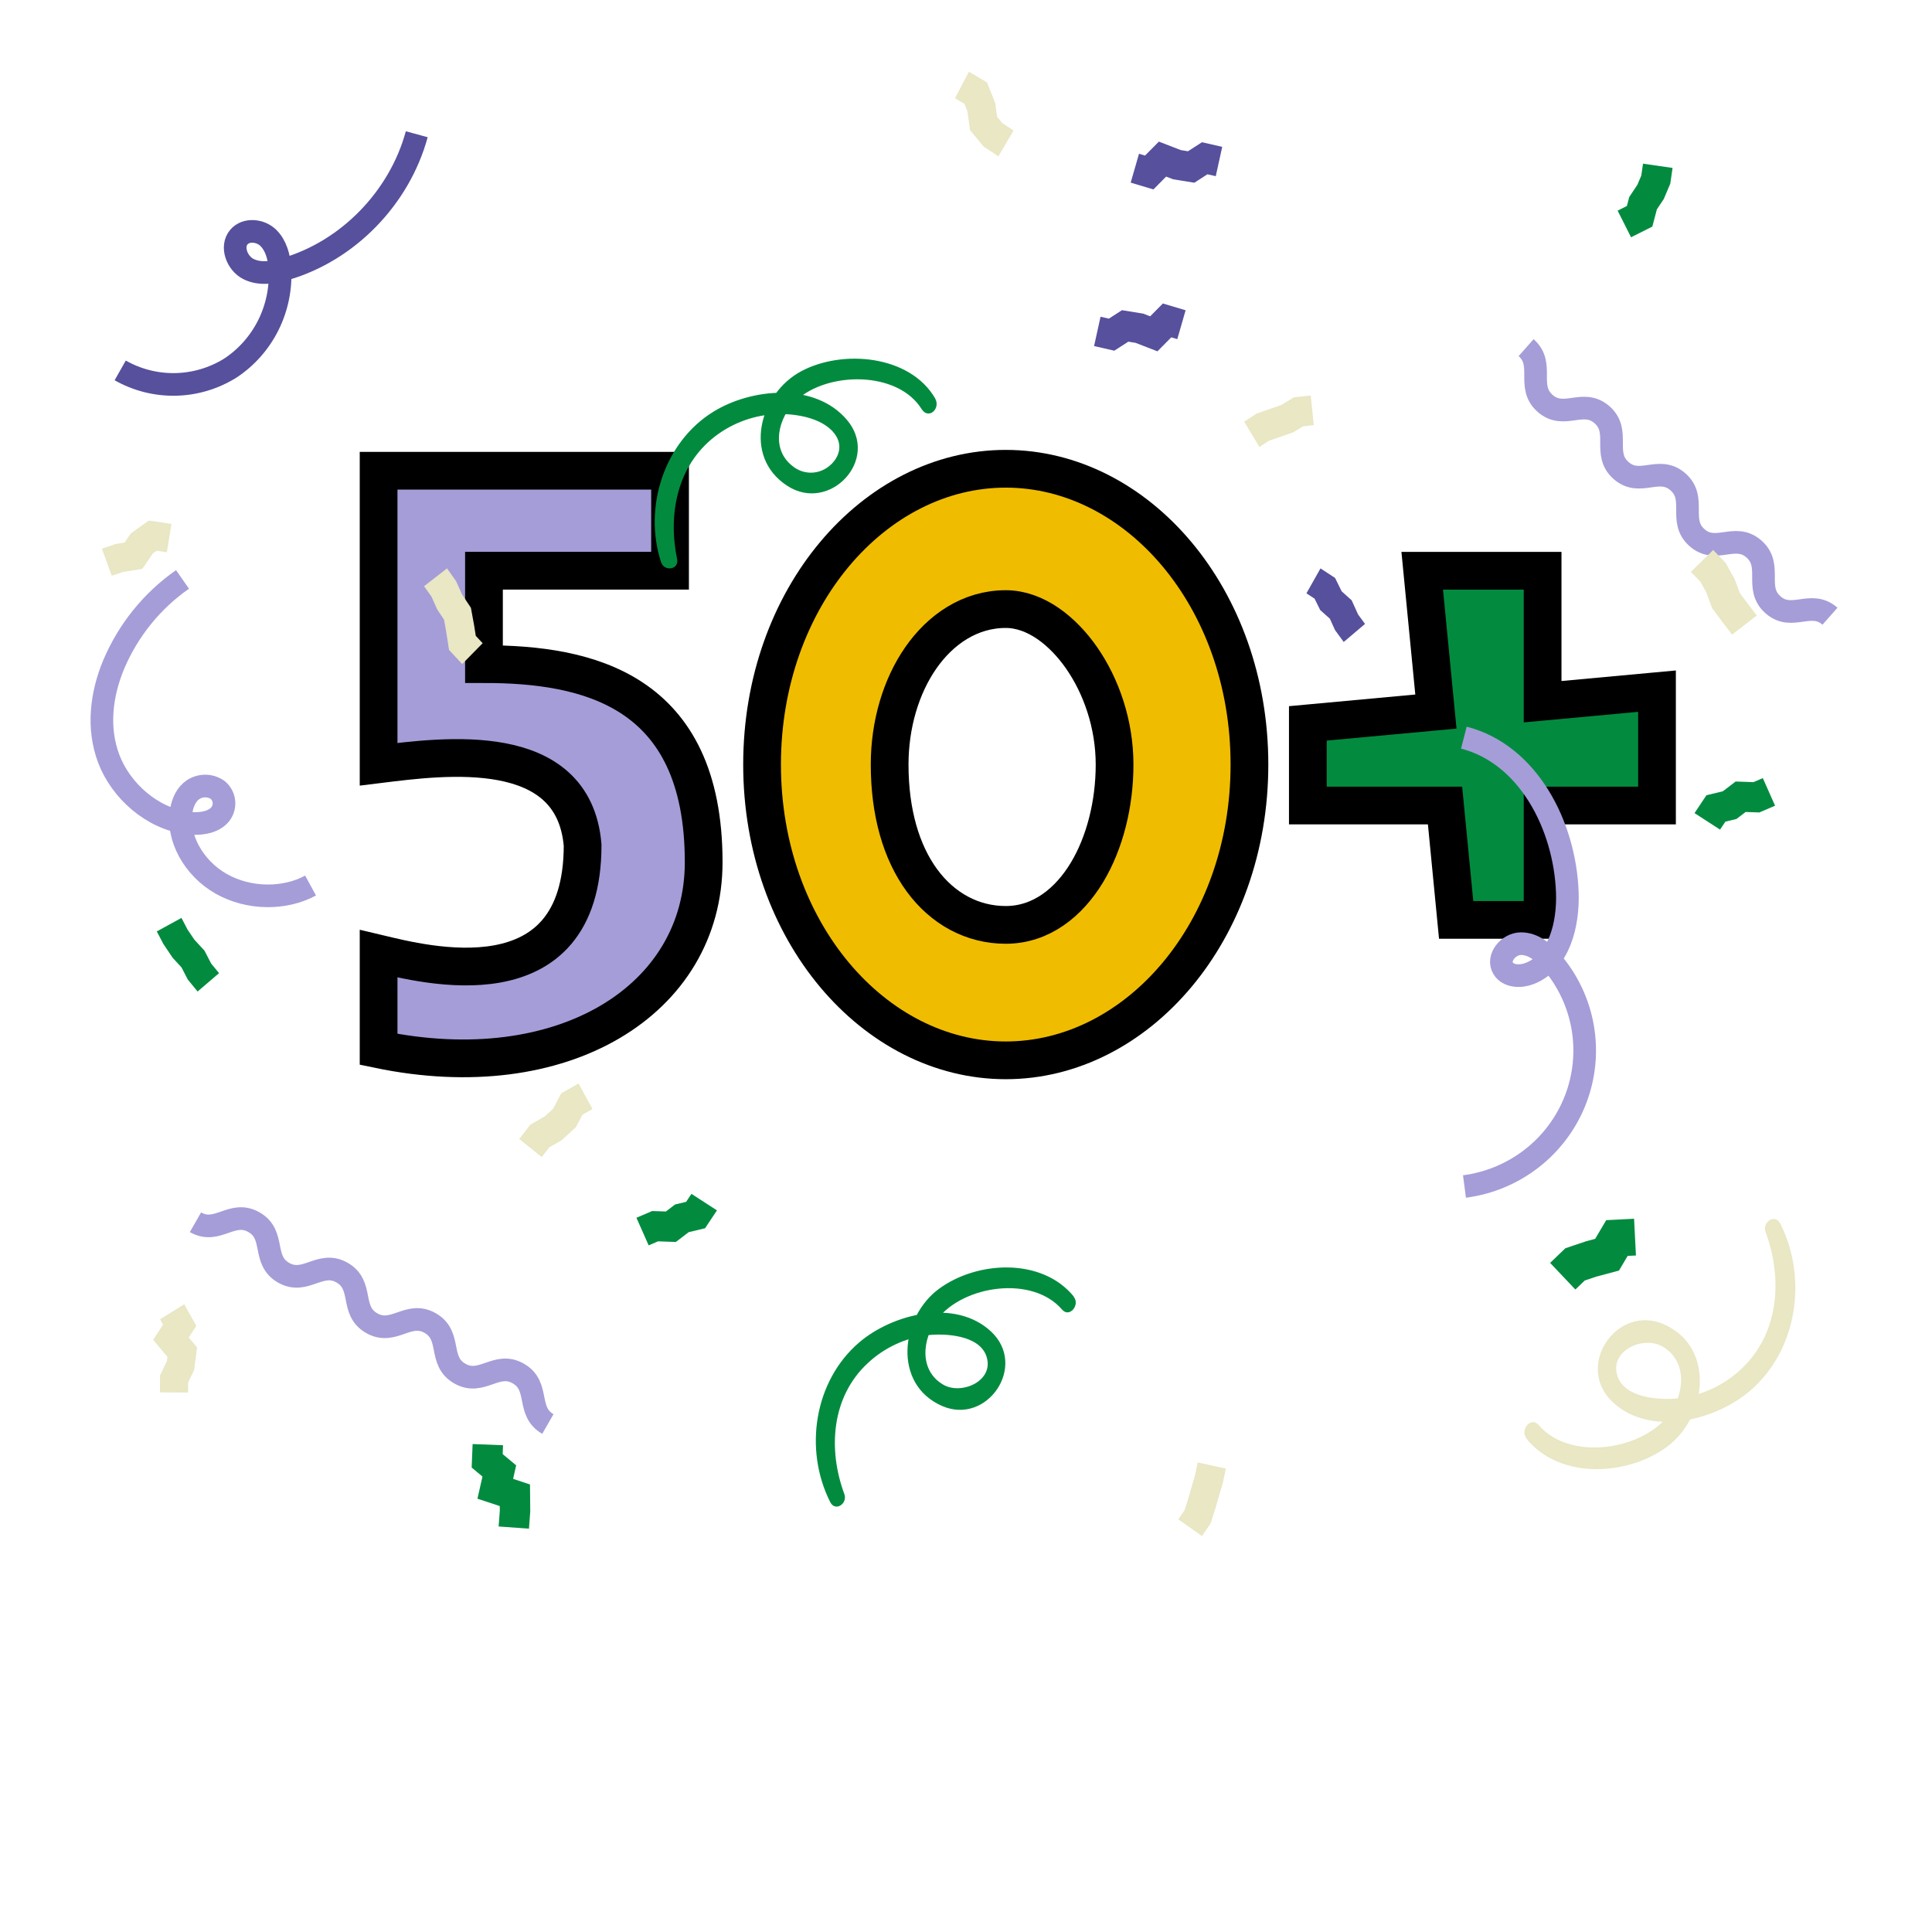 <svg width="512" height="512" viewBox="0 0 512 512" fill="none" xmlns="http://www.w3.org/2000/svg">
<path d="M266.536 245.105C257.699 245.105 249.817 240.82 244.3 233.281C238.844 225.825 235.765 215.33 235.765 202.613C235.765 192.032 238.743 181.959 243.984 174.394C249.233 166.819 257.056 161.414 266.536 161.414C274.434 161.414 281.705 167.225 286.672 174.394C291.813 181.814 295.374 191.85 295.374 202.613C295.374 213.063 292.784 223.361 288.053 231.212C283.342 239.029 276.007 245.105 266.536 245.105ZM201.955 202.613C201.955 246.791 231.678 281 266.536 281C301.394 281 331.117 246.791 331.117 202.613C331.117 158.436 301.394 124.227 266.536 124.227C231.678 124.227 201.955 158.436 201.955 202.613Z" fill="#F0BC00" stroke="black" stroke-width="10"/>
<path d="M100.334 202.543V147.637V124.749H177.57V151.244H128.258V175.997C155.587 175.997 186.482 182.699 186.482 228.475C186.482 265.095 149.052 288.229 100.334 278.082V252.715C112.216 255.533 154.399 266.754 154.399 223.965C152.023 195.778 117.784 200.387 100.334 202.543Z" fill="#A59DD8" stroke="black" stroke-width="10"/>
<path fill-rule="evenodd" clip-rule="evenodd" d="M380.53 188.571L376.904 151.256H408.81V185.96L439.121 183.162V213.473H408.81V243.784H385.896L382.95 213.473H346.593V191.704L380.53 188.571Z" fill="#028B3F"/>
<path d="M376.904 151.256V146.256H371.394L371.927 151.74L376.904 151.256ZM380.53 188.571L380.99 193.55L385.993 193.088L385.507 188.088L380.53 188.571ZM408.81 151.256H413.81V146.256H408.81V151.256ZM408.81 185.96H403.81V191.443L409.27 190.939L408.81 185.96ZM439.121 183.162H444.121V177.679L438.661 178.183L439.121 183.162ZM439.121 213.473V218.473H444.121V213.473H439.121ZM408.81 213.473V208.473H403.81V213.473H408.81ZM408.81 243.784V248.784H413.81V243.784H408.81ZM385.896 243.784L380.919 244.268L381.358 248.784H385.896V243.784ZM382.95 213.473L387.927 212.99L387.488 208.473H382.95V213.473ZM346.593 213.473H341.593V218.473H346.593V213.473ZM346.593 191.704L346.133 186.726L341.593 187.145V191.704H346.593ZM371.927 151.74L375.554 189.055L385.507 188.088L381.88 150.772L371.927 151.74ZM408.81 146.256H376.904V156.256H408.81V146.256ZM413.81 185.96V151.256H403.81V185.96H413.81ZM438.661 178.183L408.351 180.982L409.27 190.939L439.581 188.141L438.661 178.183ZM444.121 213.473V183.162H434.121V213.473H444.121ZM408.81 218.473H439.121V208.473H408.81V218.473ZM413.81 243.784V213.473H403.81V243.784H413.81ZM385.896 248.784H408.81V238.784H385.896V248.784ZM377.974 213.957L380.919 244.268L390.872 243.301L387.927 212.99L377.974 213.957ZM346.593 218.473H382.95V208.473H346.593V218.473ZM341.593 191.704V213.473H351.593V191.704H341.593ZM380.071 183.592L346.133 186.726L347.052 196.683L380.99 193.55L380.071 183.592Z" fill="black"/>
<path d="M404.434 92.128C409.466 96.576 404.434 102.445 409.46 106.887C414.486 111.33 419.531 105.493 424.563 109.922C429.596 114.351 424.563 120.233 429.59 124.682C434.616 129.13 439.661 123.262 444.693 127.71C449.726 132.159 444.693 138.028 449.719 142.476C454.745 146.925 459.797 141.056 464.83 145.505C469.862 149.953 464.83 155.822 469.856 160.271C474.882 164.719 479.933 158.857 484.966 163.305" stroke="#A59DD8" stroke-width="6" stroke-miterlimit="10"/>
<path d="M387.939 195.482C405.066 199.897 414.68 218.844 415.353 236.385C415.676 244.857 413.302 254.92 405.344 257.995C402.937 258.925 399.708 258.816 398.363 256.634C396.655 253.874 399.741 250.132 403.008 250.081C406.275 250.03 409.071 252.347 411.193 254.811C415.471 259.786 418.318 265.815 419.432 272.26C420.545 278.706 419.885 285.331 417.521 291.435C415.157 297.54 411.176 302.899 405.998 306.947C400.82 310.995 394.637 313.582 388.101 314.436" stroke="#A59DD8" stroke-width="6" stroke-miterlimit="10"/>
<path d="M145.193 377.378C139.373 374.037 143.195 367.342 137.362 363.998C131.53 360.654 127.681 367.35 121.847 364.013C116.013 360.675 119.849 353.977 114.016 350.633C108.184 347.289 104.335 353.985 98.495 350.646C92.655 347.307 96.503 340.612 90.664 337.266C84.825 333.921 80.983 340.618 75.149 337.281C69.315 333.944 73.151 327.245 67.312 323.9C61.473 320.554 57.637 327.253 51.797 323.914" stroke="#A59DD8" stroke-width="6" stroke-miterlimit="10"/>
<path d="M110.443 35.576C105.857 52.45 92.201 66.48 75.644 71.296C72.427 72.229 68.842 72.808 65.84 71.296C62.837 69.782 61.127 65.404 63.306 62.829C65.206 60.595 69.007 60.994 71.084 63.016C73.162 65.037 73.966 68.121 74.181 71.057C74.498 76.261 73.448 81.457 71.139 86.113C68.829 90.768 65.343 94.716 61.038 97.551C56.663 100.273 51.655 101.764 46.526 101.872C41.398 101.979 36.333 100.699 31.852 98.163" stroke="#57509D" stroke-width="6" stroke-miterlimit="10"/>
<path d="M48.369 153.555C40.309 159.171 33.977 167.007 30.111 176.151C26.903 183.898 25.682 192.814 28.845 201.142C32.009 209.47 40.233 216.927 49.666 218.102C52.608 218.47 55.778 218.153 57.79 216.391C58.294 215.952 58.697 215.405 58.969 214.788C59.241 214.171 59.376 213.5 59.363 212.824C59.35 212.148 59.191 211.483 58.895 210.877C58.6 210.272 58.177 209.74 57.657 209.322C56.702 208.671 55.581 208.318 54.433 208.307C53.285 208.295 52.158 208.626 51.191 209.257C49.407 210.458 48.502 212.485 48.097 214.519C46.661 221.788 51.292 230.084 58.644 234.235C65.995 238.386 75.492 238.393 82.305 234.674" stroke="#A59DD8" stroke-width="6" stroke-miterlimit="10"/>
<path d="M247.817 105.56C241.101 94.046 223.234 92.546 212.325 98.385C201.267 104.301 196.707 121.004 208.639 128.75C219.899 136.066 233.339 121.716 224.429 111.25C215.956 101.284 199.237 102.855 189.132 109.061C175.974 117.096 170.437 134.542 175.193 148.986C176.036 151.542 180.027 151.011 179.433 148.134C176.989 136.301 179.433 123.443 189.429 115.697C194.218 111.998 200.054 109.91 206.101 109.734C211.13 109.593 218.837 110.851 221.672 115.705C223.476 118.832 221.867 122.146 219.095 123.99C217.747 124.887 216.149 125.33 214.532 125.254C212.915 125.178 211.365 124.587 210.107 123.568C204.11 119.003 206.202 110.648 210.989 106.13C219.173 98.447 237.821 98.158 244.225 108.389C246.068 111.336 249.394 108.272 247.801 105.56L247.817 105.56Z" fill="#028B3F"/>
<path d="M349.945 150.63L353.801 153.15L355.553 156.705L358.209 159.093L359.904 162.834L361.742 165.346L356.098 170.131L353.786 166.962L352.429 163.963L349.866 161.667L348.379 158.653L346.218 157.238L349.945 150.63Z" fill="#57509D"/>
<path d="M48.828 345.637L52.025 351.353L50.02 354.455L52.227 357.078L51.444 363.077L49.849 366.399L49.841 369.038L42.387 368.998L42.41 364.507L44.228 360.706L44.377 359.583L40.583 355.076L43.2 351.039L42.41 349.626L48.828 345.637Z" fill="#E9E7C4"/>
<path d="M153.323 287.135L157.016 293.901L154.362 295.403L152.625 298.708L148.871 302.153L145.565 304.05L143.571 306.635L137.61 301.851L140.537 298.058L144.428 295.821L146.574 293.847L148.735 289.744L153.323 287.135Z" fill="#E9E7C4"/>
<path d="M308.174 80.427L314.199 82.228L311.995 89.876L310.401 89.398L306.728 93.103L300.93 90.856L299.015 90.545L295.303 92.936L289.943 91.709L291.654 83.941L293.865 84.443L297.327 82.204L302.954 83.112L304.806 83.829L308.174 80.427Z" fill="#57509D"/>
<path d="M48.087 243.258L49.716 246.372L51.509 249.023L54.19 251.933L55.953 255.342L58.049 257.895L52.368 262.759L49.768 259.592L48.109 256.38L45.739 253.804L43.28 250.137L41.554 246.834L48.087 243.258Z" fill="#028B3F"/>
<path d="M118.462 150.63L120.877 154.036L122.436 157.514L124.797 161.071L125.668 165.84L126.084 168.502L127.908 170.459L122.481 175.981L118.999 172.241L118.205 167.179L117.667 164.216L115.858 161.483L114.344 158.116L112.384 155.351L118.462 150.63Z" fill="#E9E7C4"/>
<path d="M125.247 382.688L133.304 382.998L133.215 385.358L136.788 388.33L135.981 391.914L140.457 393.4L140.521 400.584L140.183 405.114L132.142 404.534L132.457 400.33L132.441 399.13L126.53 397.167L127.86 391.302L124.997 388.918L125.247 382.688Z" fill="#028B3F"/>
<path d="M183.243 316.386L190.005 320.763L186.847 325.499L182.498 326.544L179.113 329.135L174.392 328.968L171.906 330.036L168.659 322.725L172.837 320.931L176.465 321.058L178.903 319.2L181.834 318.499L183.243 316.386Z" fill="#028B3F"/>
<path d="M347.361 104.803L348.158 112.673L345.326 112.981L342.752 114.547L336.268 116.809L333.77 118.454L329.723 111.755L333.003 109.612L339.594 107.31L342.904 105.294L347.361 104.803Z" fill="#E9E7C4"/>
<path d="M39.443 137.955L45.435 138.844L44.226 146.362L41.499 145.951L40.511 146.658L37.728 150.763L32.661 151.554L29.617 152.58L27 145.412L30.708 144.15L33.016 143.793L34.669 141.36L39.443 137.955Z" fill="#E9E7C4"/>
<path d="M317.409 387.563L324.872 389.2L324.056 392.987L322.064 399.816L320.835 403.696L318.523 407.064L312.259 402.633L313.922 400.212L314.792 397.48L316.7 390.908L317.409 387.563Z" fill="#E9E7C4"/>
<path d="M433.047 322.977L433.542 332.718L431.349 332.825L429.05 336.715L422.986 338.334L419.978 339.348L417.484 341.737L410.799 334.677L414.845 330.797L420.346 328.944L422.733 328.31L425.663 323.357L433.047 322.977Z" fill="#028B3F"/>
<path d="M404.489 381.221C413.269 392.14 431.251 391.213 441.808 383.387C452.366 375.56 454.628 357.003 440.952 350.957C428.52 345.46 417.211 362.016 427.373 371.565C437.269 380.86 454.547 376.487 463.788 368.571C476.269 357.906 479.136 338.807 471.794 324.27C470.412 321.53 466.947 323.851 467.9 326.501C472.472 338.873 471.503 353.426 461.438 362.811C456.842 367.122 451.019 369.839 444.805 370.572C439.959 371.097 430.742 370.572 428.698 364.83C426.275 357.922 435.532 353.886 440.581 356.839C447.358 360.802 446.405 369.604 442.196 375.06C434.886 384.429 415.935 387.202 407.768 377.661C405.725 375.273 402.736 378.957 404.537 381.18L404.489 381.221Z" fill="#E9E7C4"/>
<path d="M256.775 19L261.555 21.833L263.741 27.291L264.249 30.97L265.615 32.628L268.597 34.592L264.59 41.426L260.645 38.826L257.071 34.479L256.373 29.48L255.584 27.516L253.072 26.027L256.775 19Z" fill="#E9E7C4"/>
<path d="M454.014 145.755L457.279 149.118L459.692 153.454L461.056 157.134L463.122 159.933L465.561 163.114L459.014 168.18L456.535 164.941L453.716 161.137L452.171 156.951L450.6 154.127L448.096 151.552L454.014 145.755Z" fill="#E9E7C4"/>
<path d="M435.417 43.376L443.244 44.505L442.643 48.668L440.917 52.743L439.089 55.484L437.886 60.049L432.244 62.877L428.69 55.824L431.136 54.592L431.769 52.206L433.913 48.984L434.958 46.527L435.417 43.376Z" fill="#028B3F"/>
<path d="M305.67 50.201L299.645 48.401L301.848 40.752L303.442 41.23L307.115 37.526L312.914 39.772L314.828 40.083L318.54 37.693L323.901 38.92L322.19 46.688L319.978 46.186L316.516 48.424L310.89 47.516L309.038 46.799L305.67 50.201Z" fill="#57509D"/>
<path d="M284.605 343.649C276.181 333.211 258.928 334.097 248.799 341.579C238.669 349.06 236.499 366.8 249.62 372.58C261.548 377.834 272.399 362 262.649 352.879C253.154 343.994 236.576 348.174 227.71 355.742C215.735 365.976 212.984 384.194 220.029 398.091C221.354 400.702 224.679 398.491 223.765 395.958C219.378 384.131 220.3 370.219 229.965 361.247C234.373 357.126 239.961 354.528 245.923 353.828C250.573 353.326 259.417 353.828 261.377 359.318C263.703 365.921 254.821 369.78 249.977 366.957C243.474 363.169 244.389 354.754 248.427 349.539C255.441 340.575 273.615 337.932 281.459 347.053C283.42 349.335 286.287 345.813 284.559 343.688L284.605 343.649Z" fill="#028B3F"/>
<path d="M455.828 219.857L449.066 215.48L452.225 210.743L456.573 209.699L459.958 207.108L464.679 207.275L467.165 206.207L470.412 213.518L466.234 215.312L462.606 215.185L460.169 217.042L457.237 217.744L455.828 219.857Z" fill="#028B3F"/>
</svg>
